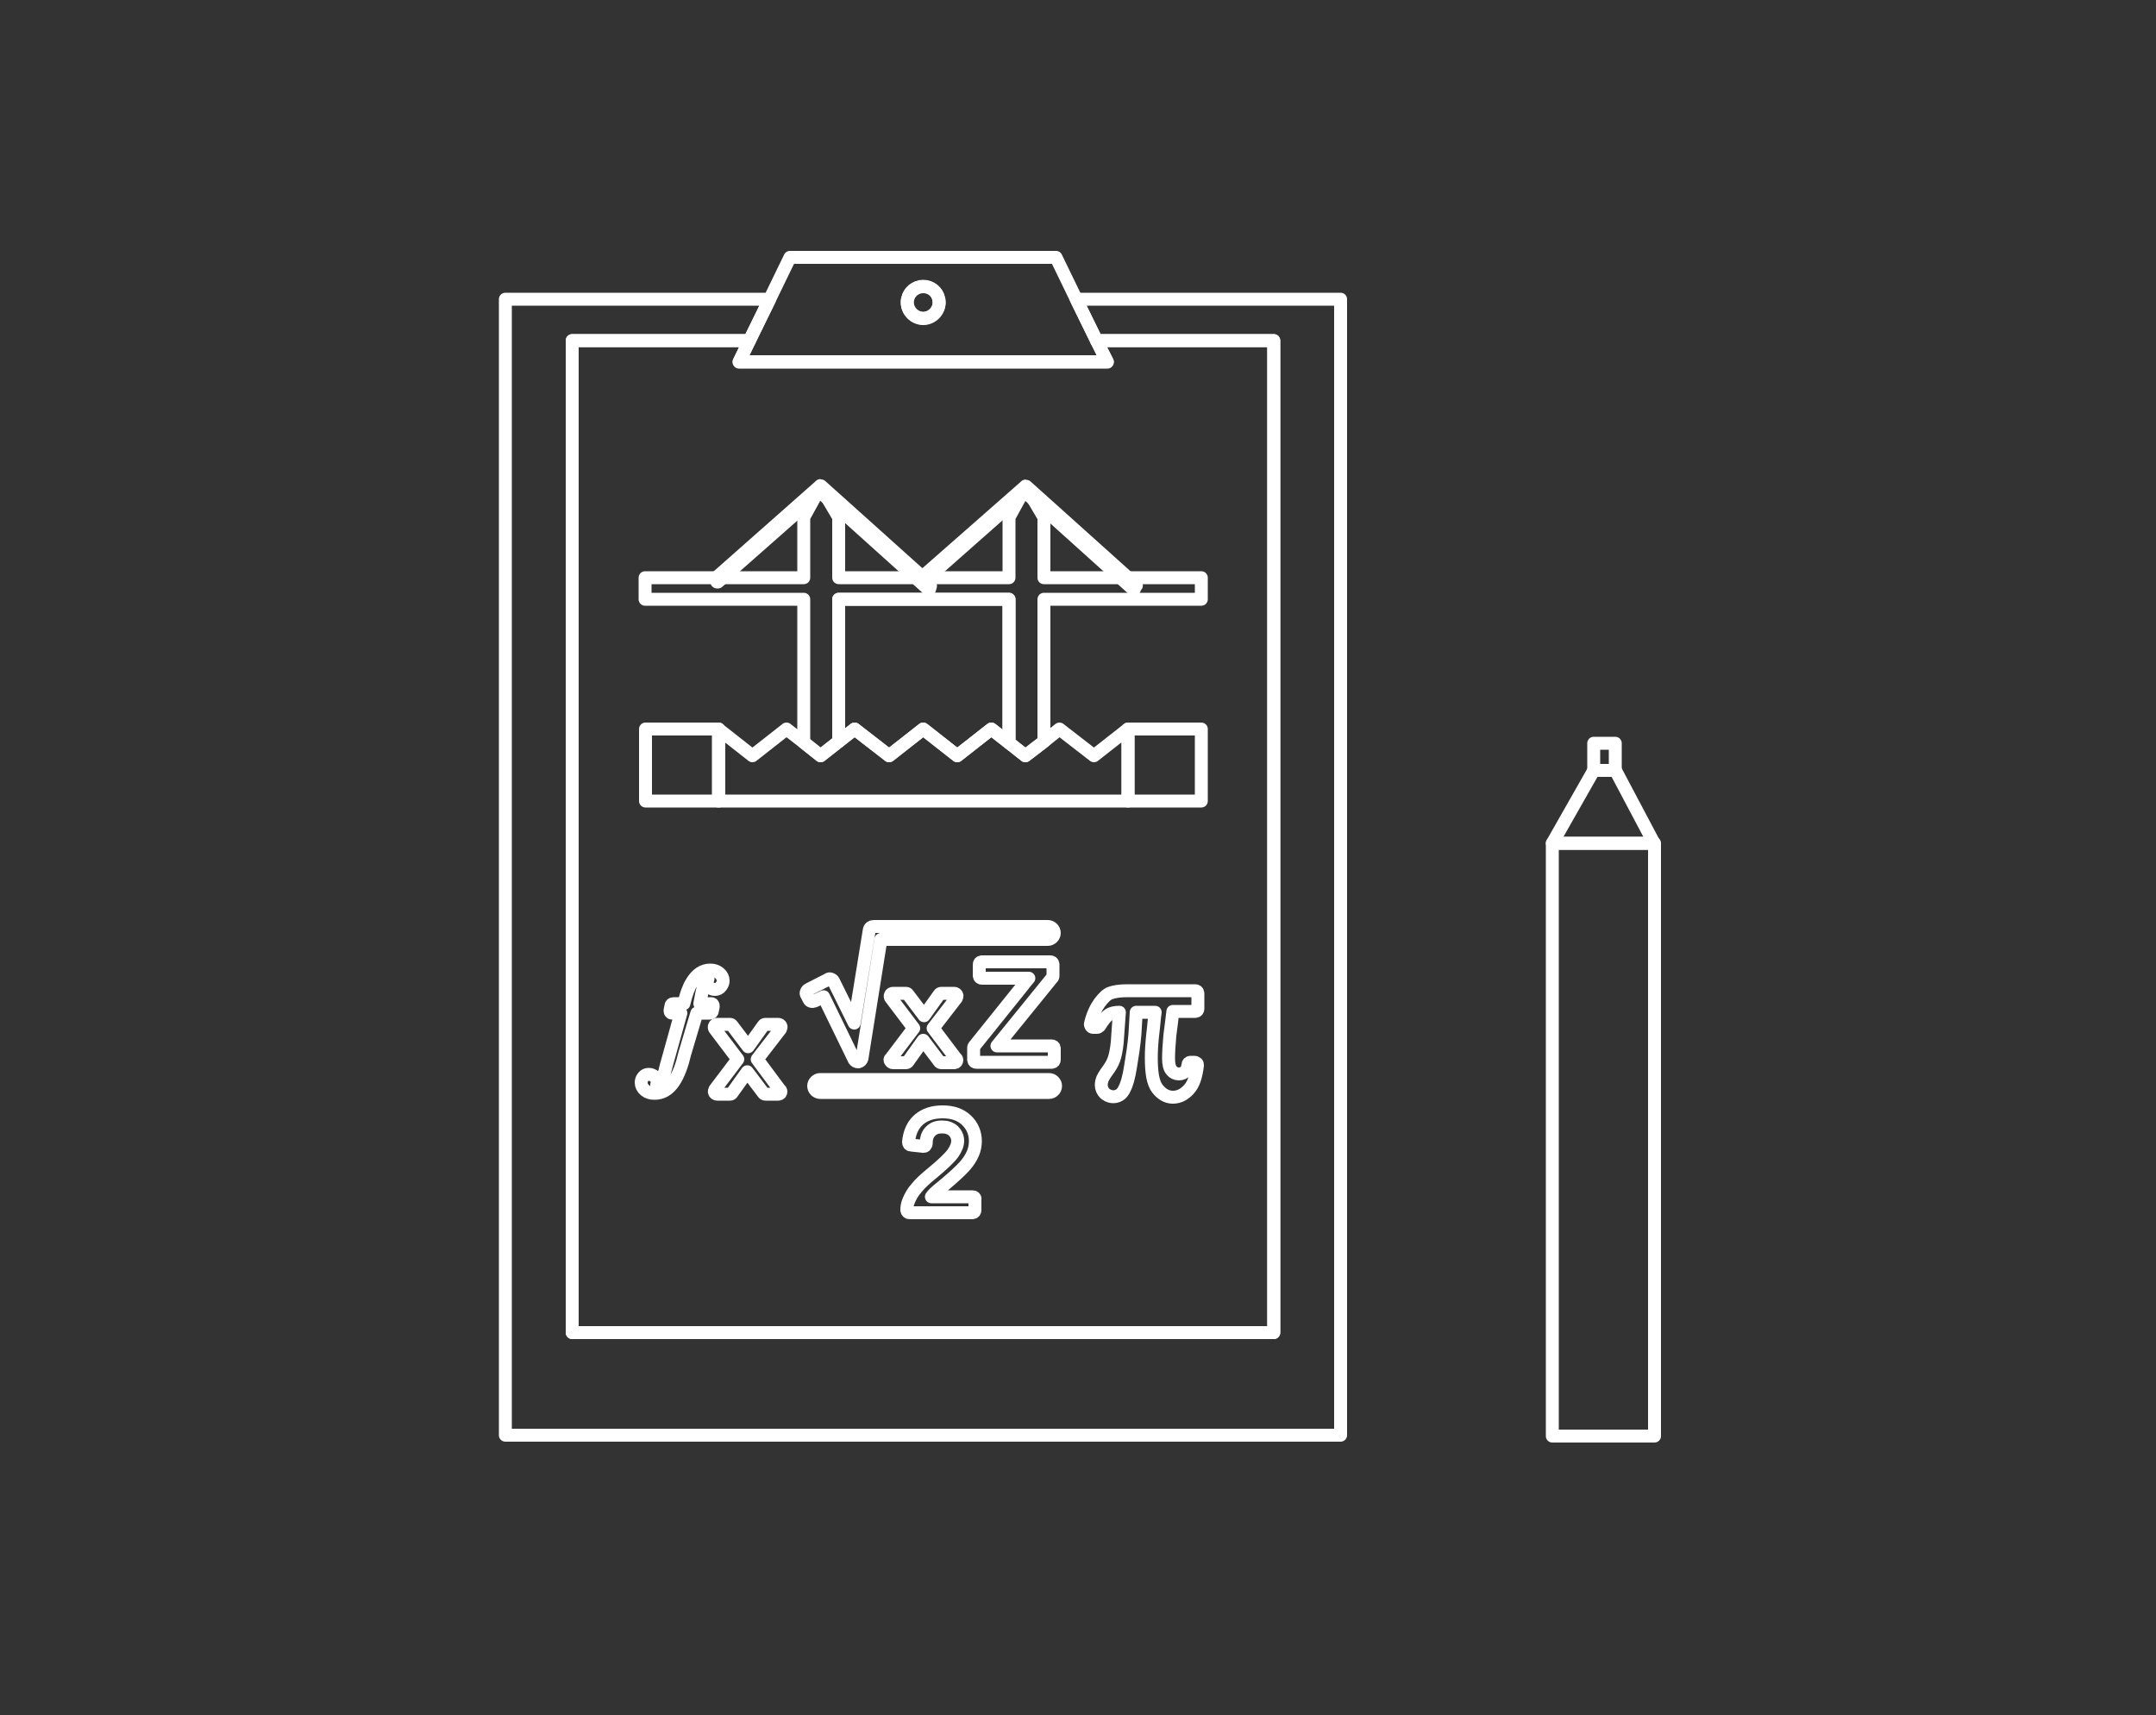 <?xml version="1.0" encoding="utf-8"?>
<!-- Generator: Adobe Illustrator 28.1.0, SVG Export Plug-In . SVG Version: 6.00 Build 0)  -->
<svg version="1.1" id="Calque_1" xmlns="http://www.w3.org/2000/svg" xmlns:xlink="http://www.w3.org/1999/xlink" x="0px" y="0px"
	 viewBox="0 0 500 397.8" style="enable-background:new 0 0 500 397.8;" xml:space="preserve">
<rect x="0" y="0" width="500" height="397.8" fill="#333333" stroke="none"/>
<style type="text/css">
	.st0{fill:none;stroke:#ffffff;stroke-width:3;stroke-linecap:round;stroke-linejoin:round;stroke-miterlimit:10;}
</style>
<g>
	<g>
		<g>
			<polygon class="st0" points="249.6,69.4 254.3,79 295.4,79 295.4,309.1 132.7,309.1 132.7,79 173.8,79 178.5,69.4 117.2,69.4 
				117.2,332.9 310.9,332.9 310.9,69.4 			"/>
			<polygon class="st0" points="216.5,83.9 211.7,83.9 171.4,83.9 173.8,79 132.7,79 132.7,309.1 295.4,309.1 295.4,79 254.3,79 
				256.8,83.9 			"/>
			<path class="st0" d="M254.3,79l-4.7-9.6l-4.7-9.7h-16.6h-28.5h-16.6l-4.7,9.7l-4.7,9.6l-2.4,5h40.3h4.8h40.3L254.3,79z
				 M214.1,66.4c1.8,0,3.3,1.3,3.6,2.9c0.1,0.2,0.1,0.5,0.1,0.8c0,2-1.7,3.7-3.7,3.7s-3.7-1.7-3.7-3.7c0-0.3,0-0.5,0.1-0.8
				C210.8,67.7,212.3,66.4,214.1,66.4z"/>
			<path class="st0" d="M217.7,69.4c-0.3-1.7-1.8-2.9-3.6-2.9s-3.3,1.3-3.6,2.9c-0.1,0.2-0.1,0.5-0.1,0.8c0,2,1.7,3.7,3.7,3.7
				s3.7-1.7,3.7-3.7C217.8,69.9,217.7,69.6,217.7,69.4z"/>
		</g>
		<g>
			<path class="st0" d="M263.5,135.7L238,112.8c-0.1-0.1-0.2-0.1-0.2,0l-23.9,21l-23.5-21.1c-0.1-0.1-0.2-0.1-0.2,0L166.1,134
				c-0.1,0-0.1,0.1-0.1,0.2l0.2,0.7c0,0.1,0.1,0.1,0.1,0.1c0.1,0,0.1,0,0.2,0l23.7-20.9l25.1,22.6c0,0,0.1,0.1,0.2,0
				c0.1,0,0.1-0.1,0.1-0.1l0.2-0.7c0-0.1,0-0.1-0.1-0.2l-1.2-1.1l23.2-20.5l25.1,22.6h0.1c0,0,0,0,0.1,0s0.1-0.1,0.1-0.1l0.2-0.7
				C263.6,135.8,263.6,135.8,263.5,135.7z"/>
			<rect x="149.7" y="169.1" class="st0" width="17" height="16.7"/>
			<rect x="261.6" y="169.1" class="st0" width="17" height="16.7"/>
			<g>
				<polygon class="st0" points="206.2,175.3 214.1,169.1 222,175.3 229.9,169.1 234,172.3 234,139 194.5,139 194.5,172 
					198.2,169.1 				"/>
				<polygon class="st0" points="278.6,139 278.6,134 242.1,134 242.1,120 242.1,120 237.9,112.9 234,120 234,134 194.5,134 
					194.5,120 194.5,120 190.3,112.9 186.4,120 186.4,134 149.6,134 149.6,139 186.4,139 186.4,172.2 190.3,175.3 194.5,172 
					194.5,139 234,139 234,172.3 237.8,175.3 242.1,172 242.1,139 				"/>
				<polygon class="st0" points="253.7,175.3 245.7,169.1 242.1,172 237.8,175.3 234,172.3 229.9,169.1 222,175.3 214.1,169.1 
					206.2,175.3 198.2,169.1 194.5,172 190.3,175.3 186.4,172.2 182.4,169.1 174.5,175.3 166.6,169.1 166.6,185.8 261.6,185.8 
					261.6,169.1 				"/>
			</g>
		</g>
		<rect x="360" y="195.6" class="st0" width="23.7" height="137.5"/>
		<g>
			<polygon class="st0" points="383.6,195.6 374.6,178.6 374.6,178.7 369.6,178.7 360,195.6 			"/>
			<polygon class="st0" points="369.6,172.4 369.6,178.7 369.6,178.7 374.6,178.7 374.6,178.6 374.6,172.4 			"/>
		</g>
		<g>
			<path class="st0" d="M164.9,232.8h-2.6c0.3-1.8,0.6-3.1,0.8-3.9c0.3-1.1,0.7-1.8,1.1-1.9c-0.1,0.4-0.2,0.6-0.2,0.8
				c0,0.5,0.2,0.9,0.5,1.2c0.7,0.7,2.1,0.7,2.7-0.2c0.3-0.4,0.5-0.8,0.5-1.3c0-0.7-0.3-1.3-0.9-1.8c-0.6-0.5-1.3-0.7-2.1-0.7
				c-1.7,0-3.2,1-4.3,2.9c-0.7,1.1-1.3,2.8-1.8,4.9h-2.4c-0.3,0-0.6,0.2-0.6,0.5l-0.2,1c0,0.2,0,0.4,0.1,0.5
				c0.1,0.2,0.3,0.2,0.5,0.2h1.9l-3.4,12.2c-0.3,1.2-0.5,2.1-0.8,2.8c-0.4,0.9-0.9,1.5-1.4,1.6c0.1-0.2,0.1-0.4,0.1-0.6
				c0-0.5-0.2-1-0.6-1.3c-0.4-0.3-0.8-0.5-1.3-0.5c-0.8,0-1.2,0.4-1.4,0.7c-0.3,0.4-0.4,0.8-0.4,1.2c0,0.7,0.3,1.3,0.9,1.8
				c0.6,0.5,1.3,0.7,2.2,0.7c1.8,0,3.3-0.9,4.5-2.7c1.1-1.7,1.9-3.9,2.5-6.5l2.8-9.4h3c0.3,0,0.6-0.2,0.6-0.5l0.2-1
				c0-0.2,0-0.4-0.1-0.5C165.3,232.9,165.1,232.8,164.9,232.8z"/>
			<path class="st0" d="M175.6,245.7l5.4-7c0.1-0.2,0.2-0.5,0.1-0.7c-0.1-0.2-0.3-0.4-0.6-0.4h-3c-0.2,0-0.4,0.1-0.5,0.3l-3.5,4.9
				l-3.7-4.9c-0.1-0.2-0.3-0.3-0.5-0.3h-3c-0.2,0-0.5,0.1-0.6,0.4c-0.1,0.2-0.1,0.5,0.1,0.7l5.3,7l-5.3,7c-0.1,0.2-0.2,0.5-0.1,0.7
				c0.1,0.2,0.3,0.4,0.6,0.4h3c0.2,0,0.4-0.1,0.5-0.3l3.5-4.9l3.7,4.9c0.1,0.2,0.3,0.3,0.5,0.3h3l0,0c0.4,0,0.6-0.3,0.6-0.6
				c0-0.2-0.1-0.4-0.3-0.5L175.6,245.7z"/>
			<path class="st0" d="M206.5,246.1c0.1,0.2,0.3,0.4,0.6,0.4h3c0.2,0,0.4-0.1,0.5-0.3l3.5-4.9l3.7,4.9c0.1,0.2,0.3,0.3,0.5,0.3h3
				l0,0c0.4,0,0.6-0.3,0.6-0.6c0-0.2-0.1-0.4-0.3-0.5l-5.2-6.9l5.4-7c0.1-0.2,0.2-0.5,0.1-0.7c-0.1-0.2-0.3-0.4-0.6-0.4h-3
				c-0.2,0-0.4,0.1-0.5,0.3l-3.5,4.9l-3.7-4.9c-0.1-0.2-0.3-0.3-0.5-0.3h-3c-0.2,0-0.5,0.1-0.6,0.4c-0.1,0.2-0.1,0.5,0.1,0.7l5.3,7
				l-5.3,7C206.4,245.6,206.3,245.9,206.5,246.1z"/>
			<path class="st0" d="M225.6,277.6H216c0.1-0.1,0.2-0.3,0.3-0.4c0.4-0.5,1.5-1.4,3.1-2.7c2-1.7,3.4-3,4.3-4c0.9-1,1.5-2,1.9-2.9
				s0.6-1.9,0.6-2.9c0-1.9-0.7-3.6-2.1-4.9c-1.4-1.3-3.2-1.9-5.5-1.9s-4.1,0.6-5.5,1.8c-1.4,1.2-2.2,3-2.4,5.2
				c0,0.4,0.2,0.7,0.6,0.7l2.8,0.3c0.2,0,0.4,0,0.5-0.2c0.1-0.1,0.2-0.3,0.2-0.5c0-1.2,0.3-2.1,1-2.8c0.7-0.7,1.5-1,2.7-1
				c1.1,0,1.9,0.3,2.6,0.9c0.6,0.6,1,1.4,1,2.3s-0.4,1.9-1.1,2.9c-0.8,1.1-2.4,2.6-4.8,4.6c-1.6,1.3-2.8,2.4-3.6,3.4
				c-0.9,1-1.5,2.1-1.9,3.1c-0.3,0.7-0.4,1.4-0.4,2.1c0,0.3,0.3,0.6,0.6,0.6h14.6c0.4,0,0.6-0.3,0.6-0.6v-2.6
				C226.2,277.9,225.9,277.6,225.6,277.6z"/>
			<path class="st0" d="M225.9,242.7c-0.1,0.1-0.1,0.3-0.1,0.4v2.7c0,0.4,0.3,0.6,0.6,0.6h17.5c0.4,0,0.6-0.3,0.6-0.6v-2.6
				c0-0.4-0.3-0.6-0.6-0.6h-12.7l12.9-15.9c0.1-0.1,0.1-0.3,0.1-0.4v-2.6c0-0.4-0.3-0.6-0.6-0.6h-15.9c-0.4,0-0.6,0.3-0.6,0.6v2.6
				c0,0.4,0.3,0.6,0.6,0.6h10.9c-0.4,0.5-0.9,1-1.3,1.6L225.9,242.7z"/>
			<path class="st0" d="M272,234.6h5.2c0.4,0,0.6-0.3,0.6-0.6v-3.6c0-0.4-0.3-0.6-0.6-0.6h-15.7c-1.8,0-3,0.2-3.9,0.5
				s-1.7,1.1-2.6,2.3c-0.8,1.1-1.6,2.7-2.1,4.8c-0.1,0.2,0,0.4,0.1,0.6c0.1,0.2,0.3,0.3,0.5,0.3h0.9c0.2,0,0.4-0.1,0.6-0.3
				c0.8-1.3,1.5-2.2,2.1-2.6c0.6-0.4,1.4-0.6,2.5-0.6l0,0c-0.3,4.3-0.5,6.7-0.5,7c-0.2,1.9-0.5,3.2-0.8,4s-0.7,1.5-1.2,2.2
				c-1.1,1.5-1.3,2-1.4,2.2c-0.2,0.5-0.3,1-0.3,1.5c0,0.7,0.3,1.4,0.8,1.9c0.9,0.8,2.2,1.1,3.4,0.4c0.5-0.3,0.9-0.8,1.2-1.5
				c0.5-0.9,1-2.6,1.4-5.2c0.4-2.4,0.8-4.9,1-7.4l0.3-5.1h4.4c-0.2,1.2-0.3,3-0.6,5.4c-0.2,1.9-0.3,3.6-0.3,5.1
				c0,3.6,0.4,5.9,1.4,7.2s2.2,2,3.6,2s2.6-0.6,3.7-1.8s1.7-3,2-5.6c0-0.2,0-0.4-0.2-0.5c-0.1-0.1-0.3-0.2-0.5-0.2h-0.9
				c-0.3,0-0.6,0.2-0.6,0.6c-0.1,0.7-0.3,1.3-0.7,1.6c-0.4,0.3-0.8,0.5-1.4,0.5c-0.7,0-1.3-0.3-1.7-0.8c-0.5-0.6-0.7-1.5-0.7-2.8
				s0.1-3.1,0.3-5.3C271.6,238,271.8,236.2,272,234.6z"/>
			<path class="st0" d="M191,231.2l7.1,14.6c0.2,0.3,0.5,0.5,0.9,0.5h0.1c0.4-0.1,0.7-0.4,0.8-0.8l4.4-27.6H243
				c0.8,0,1.5-0.7,1.5-1.5s-0.7-1.5-1.5-1.5h-40l0,0h-0.4c-0.5,0-0.9,0.3-1,0.8l-3.5,21.6l-4.8-9.7c-0.1-0.2-0.3-0.4-0.6-0.5
				c-0.2-0.1-0.5-0.1-0.7,0.1l-4.5,2.3c-0.2,0.1-0.4,0.3-0.5,0.6c-0.1,0.2-0.1,0.5,0.1,0.7l0.5,1c0.2,0.5,0.8,0.6,1.3,0.4L191,231.2
				z"/>
			<path class="st0" d="M243.3,250.4h-53.1c-0.8,0-1.5,0.7-1.5,1.5s0.7,1.5,1.5,1.5h53.1c0.8,0,1.5-0.7,1.5-1.5
				S244.1,250.4,243.3,250.4z"/>
		</g>
	</g>
</g>
</svg>
